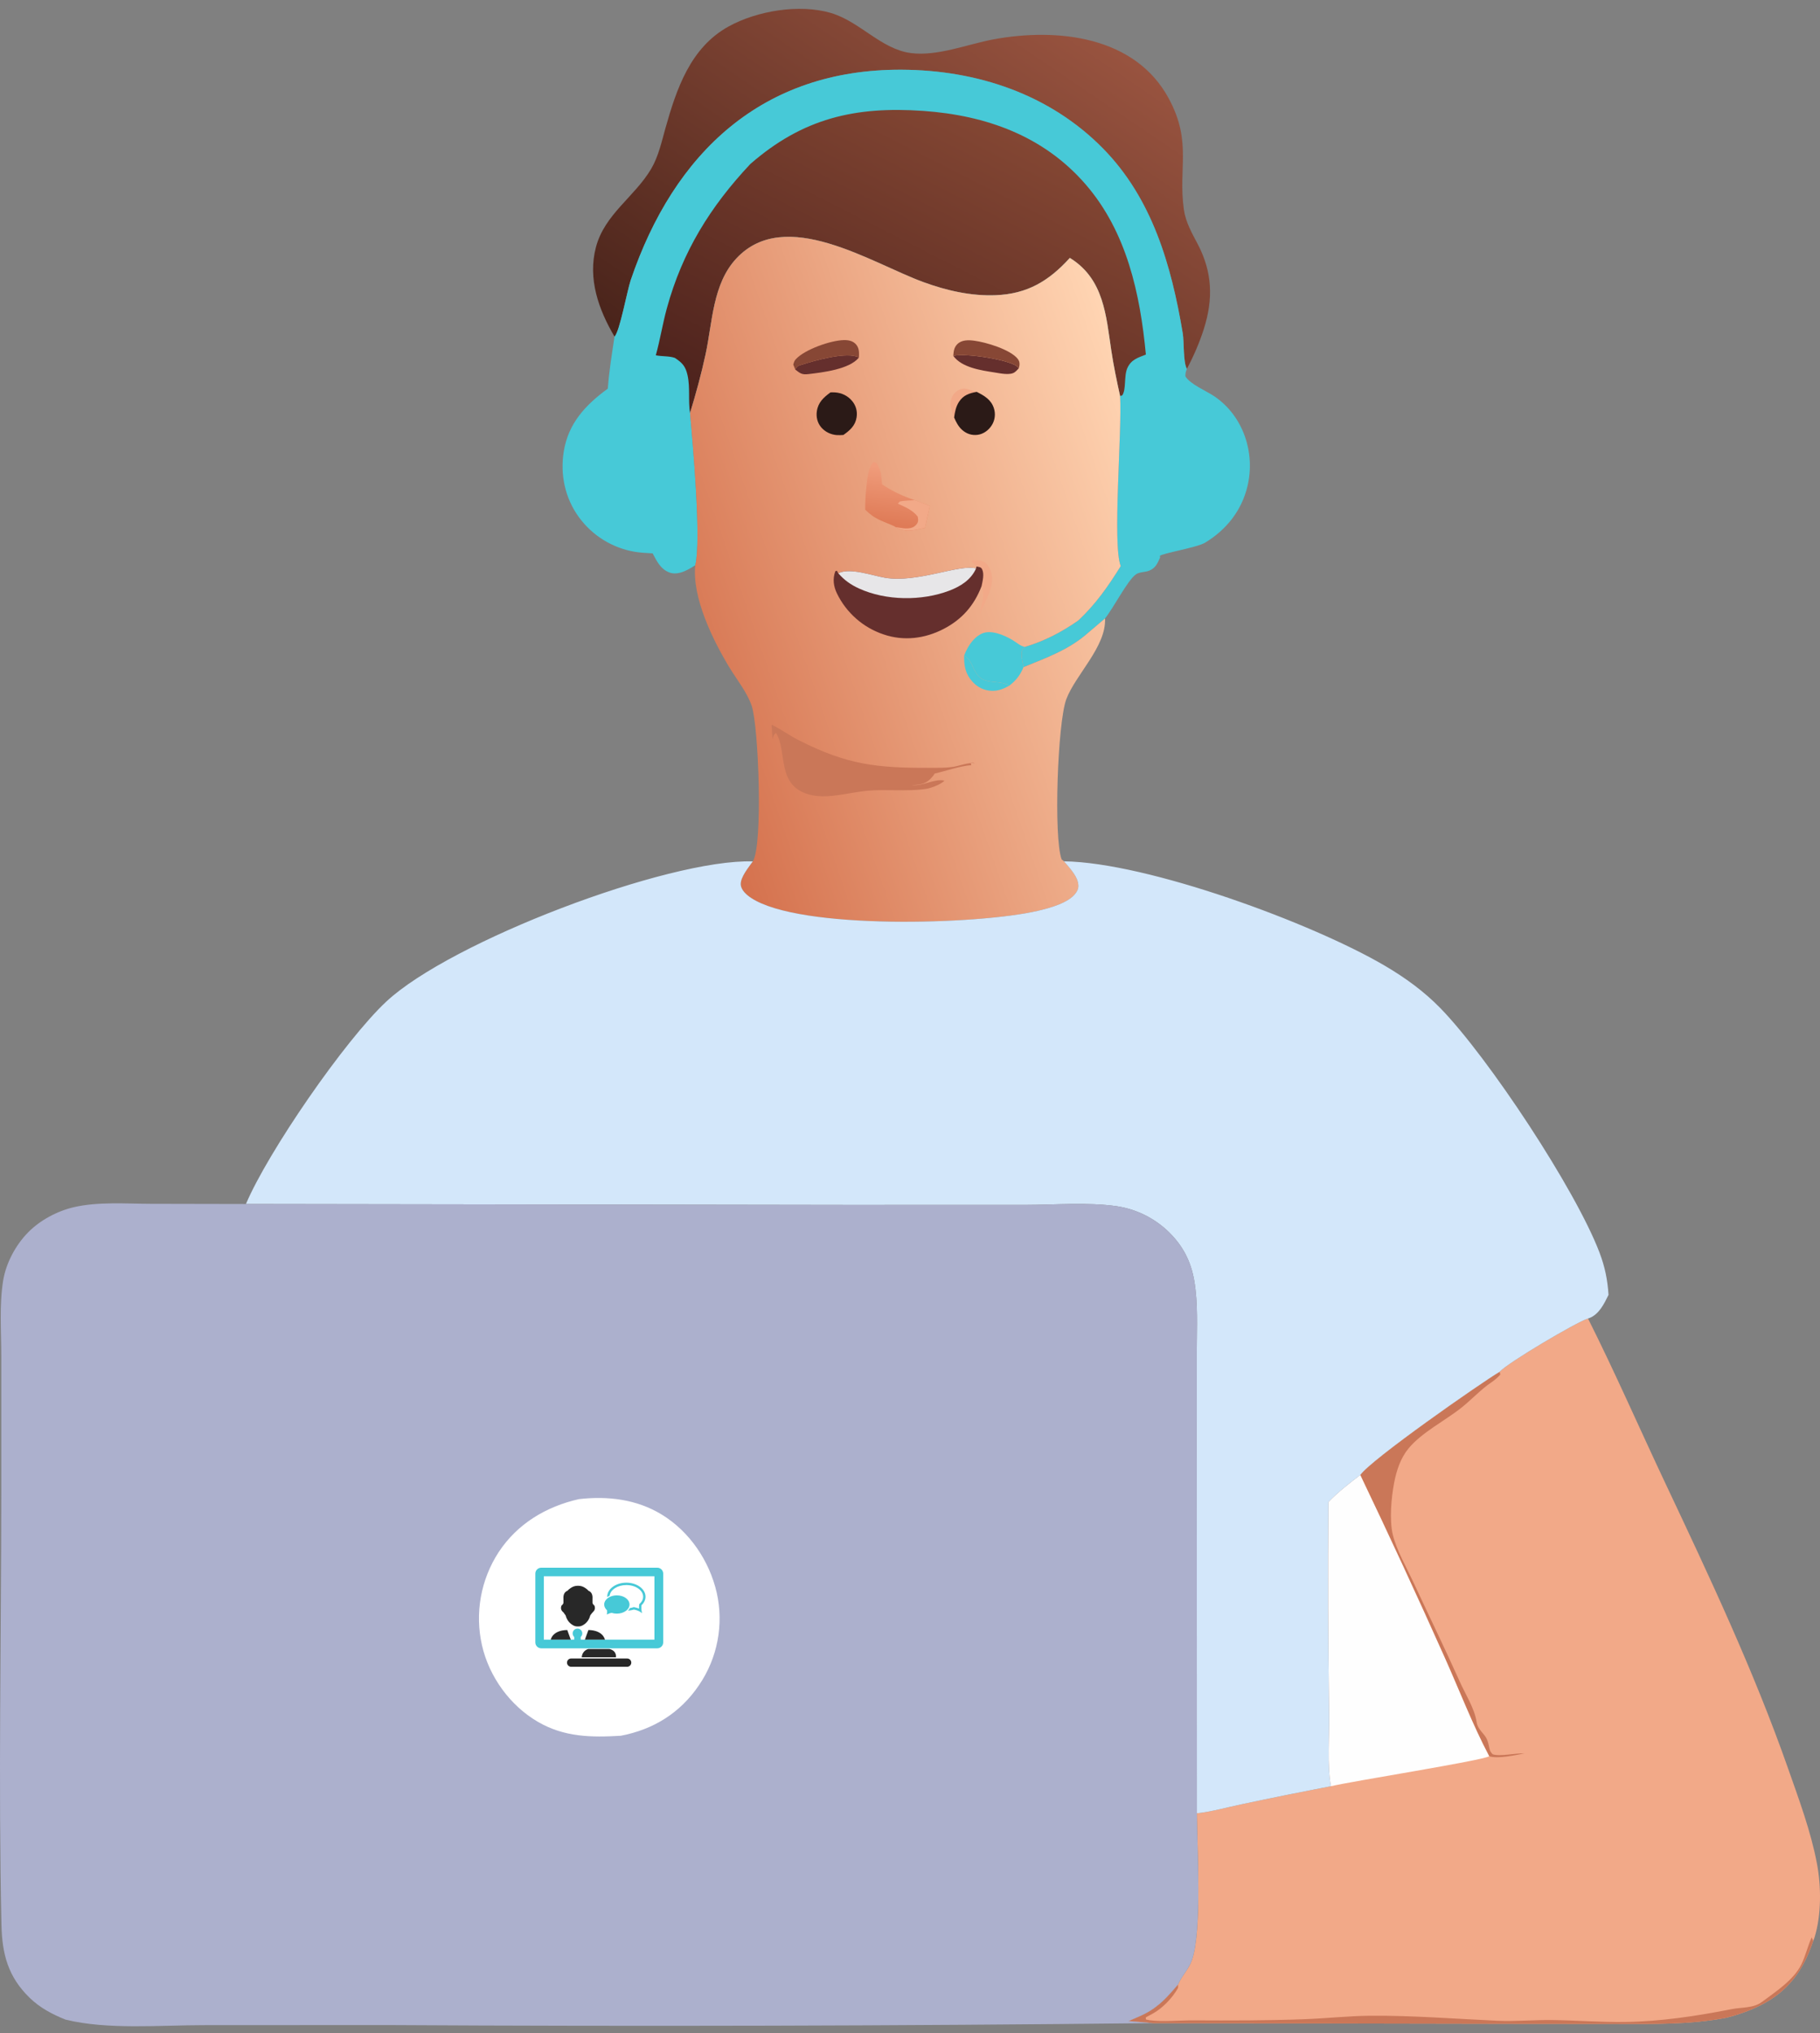 <svg width="154" height="172" viewBox="0 0 154 172" fill="none" xmlns="http://www.w3.org/2000/svg">
<rect x="0" y="0" width="154" height="172" fill="#808080" stroke="none"/>
<path d="M51.999 28.479C50.653 26.202 49.722 23.587 50.423 20.919C51.157 18.122 53.702 16.65 55.099 14.285C55.709 13.25 55.979 12.015 56.3 10.87C57.237 7.533 58.414 4.026 61.645 2.243C64.053 0.914 67.637 0.312 70.304 1.097C72.753 1.817 74.548 4.151 77.056 4.487C79.319 4.789 81.887 3.73 84.096 3.324C89.448 2.342 96.067 3.034 98.918 8.373C100.874 12.034 99.678 14.203 100.174 17.727C100.325 18.799 100.851 19.707 101.345 20.649C102.59 23.023 102.669 25.294 101.865 27.823C101.499 28.979 100.998 30.136 100.426 31.205C100.099 30.596 100.205 28.948 100.076 28.18C99.116 22.458 97.504 16.806 93.333 12.561C88.811 7.96 82.656 5.927 76.294 5.898C64.538 5.843 57.03 12.896 53.368 23.703C53.057 24.622 52.445 28.037 51.999 28.479Z" fill="url(#paint0_linear_4034_1099)"/>
<path d="M51.998 28.479C52.445 28.037 53.057 24.622 53.368 23.703C57.03 12.897 64.537 5.843 76.294 5.898C82.656 5.927 88.811 7.961 93.332 12.562C97.504 16.806 99.116 22.458 100.076 28.18C100.205 28.948 100.099 30.596 100.425 31.205C100.333 31.456 100.296 31.566 100.303 31.84C100.725 32.525 102.088 33.072 102.773 33.541C105.209 35.209 106.234 38.315 105.553 41.144C105.054 43.211 103.762 44.827 101.961 45.914C101.29 46.319 98.305 46.817 98.141 47.029L98.164 47.154C97.945 47.669 97.766 48.074 97.216 48.287C96.873 48.419 96.405 48.377 96.105 48.597C95.391 49.121 94.233 51.412 93.502 52.319L92.016 53.581C90.427 54.975 88.536 55.65 86.606 56.435C86.547 56.121 86.474 55.798 86.448 55.479C86.418 55.112 86.473 54.986 86.72 54.728C88.387 54.229 89.793 53.497 91.221 52.507C92.705 51.129 93.77 49.598 94.831 47.89C94.109 46.077 94.953 36.494 94.777 33.508C94.496 32.217 94.223 30.933 94.028 29.626C93.591 26.696 93.402 23.664 90.632 21.886C90.596 21.863 90.561 21.841 90.525 21.82C88.746 23.776 86.935 24.863 84.261 24.973C82.176 25.059 80.099 24.582 78.15 23.872C73.738 22.265 66.455 17.422 62.311 21.862C60.296 24.02 60.293 27.241 59.703 29.975C59.343 31.644 58.884 33.313 58.389 34.946C58.617 37.491 59.36 45.704 58.832 47.818C58.712 47.896 58.59 47.972 58.465 48.044C57.918 48.359 57.264 48.666 56.627 48.425C55.9 48.15 55.563 47.458 55.223 46.814C54.745 46.786 54.259 46.765 53.785 46.692C53.547 46.654 53.312 46.605 53.078 46.545C52.846 46.484 52.617 46.411 52.391 46.328C52.165 46.245 51.944 46.151 51.727 46.046C51.511 45.941 51.3 45.826 51.094 45.7C50.889 45.574 50.691 45.439 50.499 45.294C50.307 45.149 50.122 44.995 49.945 44.831C49.768 44.668 49.6 44.497 49.44 44.317C49.28 44.138 49.129 43.95 48.987 43.756C47.814 42.147 47.388 40.165 47.701 38.206C48.084 35.806 49.551 34.25 51.431 32.876C51.534 31.41 51.78 29.932 51.998 28.479Z" fill="#47C9D7"/>
<path d="M63.491 13.873C67.909 10.02 72.334 8.975 78.127 9.383C83.43 9.757 88.312 11.493 91.871 15.61C95.345 19.629 96.476 24.86 96.959 29.996C96.286 30.258 95.72 30.418 95.395 31.128C95.086 31.802 95.313 32.972 94.952 33.451L94.777 33.508C94.495 32.217 94.223 30.933 94.028 29.626C93.591 26.696 93.402 23.664 90.632 21.886C90.596 21.863 90.56 21.841 90.525 21.819C88.746 23.775 86.934 24.863 84.261 24.973C82.175 25.059 80.099 24.582 78.15 23.872C73.738 22.264 66.455 17.422 62.311 21.862C60.295 24.02 60.293 27.241 59.703 29.975C59.343 31.643 58.883 33.312 58.388 34.946C58.219 33.895 58.408 32.79 58.177 31.744C58.011 30.993 57.734 30.693 57.102 30.277C56.603 30.104 56.02 30.166 55.492 30.057C55.855 28.75 56.065 27.4 56.424 26.089C57.739 21.285 60.1 17.484 63.491 13.873Z" fill="url(#paint1_linear_4034_1099)"/>
<path d="M58.389 34.946C58.884 33.312 59.343 31.643 59.703 29.975C60.293 27.241 60.296 24.02 62.311 21.862C66.455 17.422 73.738 22.264 78.15 23.872C80.099 24.582 82.176 25.059 84.261 24.973C86.935 24.863 88.746 23.776 90.525 21.819C90.561 21.841 90.597 21.863 90.632 21.886C93.402 23.664 93.591 26.696 94.028 29.626C94.223 30.933 94.496 32.217 94.777 33.508C94.953 36.494 94.109 46.077 94.831 47.89C93.77 49.598 92.705 51.129 91.221 52.507C89.793 53.497 88.388 54.229 86.72 54.728C86.473 54.986 86.418 55.112 86.448 55.479C86.474 55.798 86.547 56.121 86.606 56.435C88.536 55.65 90.427 54.974 92.016 53.581L93.502 52.318C93.624 54.685 91.002 57.084 90.226 59.151C89.486 61.123 89.143 70.855 89.829 72.701L90.029 72.866C90.439 73.347 91.063 74.004 91.205 74.626C91.288 74.99 91.257 75.217 91.044 75.528C90.456 76.389 88.789 76.827 87.804 77.057C82.832 78.218 67.676 78.691 63.55 75.959C63.184 75.716 62.712 75.312 62.681 74.836C62.642 74.204 63.352 73.374 63.699 72.873C64.568 71.546 64.195 61.44 63.604 59.708C63.213 58.561 62.332 57.48 61.706 56.444C60.328 54.167 58.545 50.553 58.832 47.817C59.36 45.704 58.617 37.491 58.389 34.946Z" fill="url(#paint2_linear_4034_1099)"/>
<path d="M80.735 35.32C80.627 35.068 80.653 35.15 80.578 34.896C80.556 34.82 80.537 34.742 80.513 34.665C80.417 34.349 80.382 34.163 80.464 33.841C80.567 33.44 80.804 33.131 81.186 32.96C81.522 32.809 81.783 32.889 82.109 32.993C82.288 33.05 82.467 33.1 82.647 33.151C82.018 33.262 81.51 33.431 81.147 33.994C80.883 34.402 80.799 34.847 80.735 35.32Z" fill="#F2A988"/>
<path d="M82.63 47.92L82.193 47.488L82.298 47.385C82.654 47.387 83.195 47.409 83.451 47.675C83.8 48.035 83.961 48.561 83.948 49.056C83.922 49.98 83.29 51.053 82.912 51.895C83.029 51.12 83.384 50.346 83.057 49.59C83.142 49.162 83.304 48.567 83.103 48.159C83.001 47.95 82.837 47.976 82.63 47.92Z" fill="#F2A988"/>
<path d="M81.583 55.452C81.635 55.487 81.688 55.52 81.738 55.557C82.299 55.978 82.358 56.887 82.951 57.338C83.645 57.865 84.629 57.538 85.406 58.001C84.943 58.265 84.495 58.451 83.951 58.443C83.322 58.434 82.743 58.164 82.317 57.706C81.692 57.036 81.557 56.338 81.583 55.452Z" fill="#47C9D7"/>
<path d="M67.289 31.261C67.459 30.982 67.474 30.97 67.8 30.866C68.878 30.519 71.706 29.699 72.677 30.248C71.874 31.245 69.612 31.505 68.395 31.649C67.851 31.714 67.696 31.579 67.289 31.261Z" fill="#652F2D"/>
<path d="M80.662 30.107C81.658 29.841 85.202 30.418 85.987 30.947C86.06 30.996 86.15 31.1 86.204 31.157C86.091 31.277 85.992 31.392 85.856 31.491C85.467 31.774 84.614 31.581 84.16 31.51C83.001 31.33 81.383 31.098 80.662 30.107Z" fill="#652F2D"/>
<path d="M80.662 30.108C80.696 29.724 80.711 29.411 81.002 29.117C81.374 28.741 81.947 28.76 82.431 28.822C83.415 28.948 85.49 29.565 86.114 30.358C86.245 30.524 86.285 30.684 86.263 30.901C86.255 30.988 86.224 31.072 86.204 31.157C86.15 31.101 86.06 30.997 85.987 30.948C85.202 30.418 81.658 29.842 80.662 30.108Z" fill="#874735"/>
<path d="M67.292 31.262L67.123 30.844C67.194 30.616 67.195 30.536 67.369 30.356C68.144 29.549 70.282 28.8 71.387 28.772C71.784 28.762 72.181 28.83 72.45 29.155C72.717 29.478 72.691 29.859 72.679 30.248C71.709 29.7 68.88 30.519 67.803 30.866C67.477 30.971 67.462 30.983 67.292 31.262Z" fill="#874735"/>
<path d="M82.646 33.151C83.294 33.48 83.868 33.808 84.101 34.543C84.12 34.602 84.136 34.663 84.148 34.724C84.161 34.785 84.169 34.846 84.175 34.908C84.181 34.971 84.183 35.033 84.182 35.095C84.181 35.157 84.177 35.219 84.168 35.281C84.161 35.343 84.15 35.404 84.135 35.465C84.12 35.526 84.102 35.585 84.081 35.644C84.06 35.703 84.036 35.76 84.008 35.816C83.981 35.872 83.951 35.926 83.917 35.979C83.662 36.388 83.22 36.718 82.734 36.784C82.24 36.849 81.794 36.707 81.422 36.38C81.101 36.099 80.897 35.708 80.734 35.32C80.798 34.847 80.882 34.402 81.145 33.994C81.509 33.431 82.016 33.262 82.646 33.151Z" fill="#2B1A17"/>
<path d="M70.274 33.193C70.403 33.192 70.531 33.189 70.659 33.197C71.228 33.233 71.755 33.493 72.115 33.937C72.433 34.329 72.559 34.802 72.482 35.302C72.374 36.008 71.917 36.41 71.361 36.798C71.178 36.808 70.997 36.82 70.815 36.808C70.309 36.775 69.814 36.539 69.485 36.15C69.167 35.773 69.047 35.284 69.117 34.799C69.224 34.041 69.686 33.624 70.274 33.193Z" fill="#2B1A17"/>
<path d="M73.208 43.116C73.199 42.397 73.252 41.642 73.338 40.927C73.404 40.376 73.49 39.44 73.948 39.08L74.17 39.179C74.56 39.756 74.574 40.303 74.641 40.974C75.528 41.576 76.397 41.969 77.409 42.316L78.682 42.793L78.263 44.667C77.314 44.847 76.657 45.075 75.76 44.587C75.739 44.568 75.722 44.543 75.697 44.531C74.667 44.06 74.053 43.968 73.208 43.116Z" fill="url(#paint3_linear_4034_1099)"/>
<path d="M77.41 42.316L78.683 42.794L78.264 44.667C77.315 44.847 76.659 45.075 75.762 44.587C75.875 44.608 75.989 44.628 76.103 44.646C76.556 44.719 77.134 44.799 77.487 44.431C77.732 44.175 77.705 44.022 77.657 43.71C77.236 43.157 76.593 42.891 75.972 42.61L76.137 42.424C76.547 42.336 76.99 42.34 77.41 42.316Z" fill="#F2A988"/>
<path d="M81.584 55.452C81.669 55.241 81.756 55.028 81.868 54.83C82.186 54.267 82.696 53.653 83.36 53.51C84.182 53.334 85.32 53.887 85.972 54.342C86.179 54.486 86.326 54.601 86.568 54.687C86.617 54.705 86.669 54.714 86.72 54.728C86.472 54.986 86.418 55.112 86.447 55.479C86.473 55.797 86.546 56.121 86.606 56.435C86.336 57.097 85.976 57.569 85.406 58.001C84.63 57.538 83.646 57.865 82.952 57.338C82.359 56.887 82.3 55.978 81.739 55.557C81.689 55.52 81.636 55.487 81.584 55.452Z" fill="#47C9D7"/>
<path d="M65.285 61.309C66.073 61.677 66.821 62.237 67.612 62.635C71.719 64.709 74.189 64.975 78.716 64.957C79.351 64.955 80 64.969 80.63 64.877C81.152 64.8 81.834 64.519 82.348 64.559C82.386 64.562 82.423 64.572 82.461 64.579C82.38 64.502 82.246 64.54 82.137 64.541L82.184 64.73C81.21 64.805 80.053 65.219 79.082 65.443C79.01 65.563 79.015 65.564 78.91 65.693C78.391 66.328 77.936 66.378 77.158 66.418C78.126 66.521 79.089 65.833 79.927 66.044L79.965 65.99C79.834 66.119 79.825 66.138 79.644 66.253C79.29 66.477 78.73 66.684 78.312 66.745C76.74 66.973 75.011 66.755 73.405 66.894C71.908 67.024 70.202 67.58 68.721 67.276C65.586 66.631 66.668 63.522 65.657 62.001C65.437 62.19 65.452 62.257 65.364 62.523L65.285 61.309Z" fill="#CA7758"/>
<path d="M82.629 47.92C82.836 47.976 82.999 47.95 83.102 48.159C83.303 48.567 83.141 49.162 83.055 49.59C82.427 51.22 81.405 52.4 79.838 53.21C78.25 54.03 76.478 54.254 74.769 53.672C74.556 53.601 74.347 53.519 74.141 53.427C73.936 53.335 73.736 53.233 73.541 53.121C73.346 53.01 73.157 52.888 72.974 52.758C72.792 52.627 72.616 52.488 72.447 52.339C72.278 52.191 72.116 52.035 71.963 51.87C71.81 51.706 71.665 51.535 71.528 51.356C71.391 51.178 71.264 50.993 71.147 50.801C71.028 50.61 70.92 50.413 70.822 50.211C70.525 49.598 70.444 48.97 70.681 48.325L70.812 48.282L70.933 48.498C71.917 48.001 73.803 48.694 74.879 48.877C77.605 49.341 81.18 47.704 82.591 48.087L82.629 47.92Z" fill="#652F2D"/>
<path d="M70.934 48.498C71.917 48 73.804 48.694 74.88 48.877C77.605 49.341 81.181 47.704 82.592 48.087C82.17 49.044 81.286 49.603 80.33 49.967C77.992 50.858 74.961 50.827 72.677 49.782C71.989 49.468 71.428 49.071 70.934 48.498Z" fill="#E7E6E8"/>
<path d="M126.897 116.046C127.585 115.281 133.339 111.879 134.369 111.541C136.666 116.119 138.721 120.832 140.908 125.466C144.659 133.417 148.381 141.299 151.298 149.607C152.218 152.228 153.222 154.91 153.74 157.645C154.108 159.584 154.124 161.983 153.543 163.884C153.512 163.985 153.462 164.103 153.424 164.199C152.61 166.647 151.336 168.445 148.994 169.628C148.078 170.091 147.091 170.437 146.097 170.692C142.981 171.295 139.949 171.219 136.795 171.217L128.109 171.209L97.551 171.152L95.484 170.977C96.214 170.666 96.978 170.375 97.624 169.908C97.684 169.864 97.743 169.818 97.803 169.774C98.536 169.23 99.093 168.564 99.685 167.876C100.001 167.143 100.606 166.567 100.87 165.774C101.714 163.241 101.298 156.427 101.275 153.403C102.541 153.263 103.848 152.89 105.099 152.629C107.601 152.098 110.108 151.591 112.62 151.11C112.283 149.374 112.492 146.796 112.463 144.971C112.378 139.006 112.359 133.041 112.406 127.076C113.211 126.233 114.171 125.487 115.1 124.785C115.942 123.518 125.287 117.002 126.897 116.046Z" fill="#F2A988"/>
<path d="M99.685 167.876L99.683 168.17C99.22 169.005 98.365 169.906 97.513 170.362L97.141 170.565L96.954 170.666L96.959 170.84C97.041 170.859 97.188 170.895 97.279 170.907C98.428 171.059 99.8 170.912 100.97 170.918C104.106 170.935 107.267 170.937 110.401 170.82C112.229 170.752 114.065 170.546 115.892 170.528C119.521 170.494 123.091 170.791 126.706 170.951C128.251 171.019 129.808 170.871 131.357 170.891C133.406 170.917 135.445 171.085 137.496 171.056C140.548 171.012 143.548 170.554 146.537 169.967C147.386 169.8 148.367 169.899 149.09 169.357C150.256 168.482 151.785 167.504 152.438 166.154C152.776 165.457 152.963 164.626 153.298 163.894L153.424 164.199C152.61 166.647 151.336 168.444 148.994 169.628C148.078 170.091 147.091 170.436 146.097 170.691C142.981 171.295 139.949 171.218 136.795 171.217L128.109 171.209L97.551 171.152L95.484 170.977C96.214 170.665 96.978 170.375 97.624 169.907C97.684 169.864 97.743 169.818 97.803 169.774C98.536 169.23 99.093 168.564 99.685 167.876Z" fill="#CA7758"/>
<path d="M126.897 116.046L126.951 116.29C126.703 116.557 126.485 116.746 126.183 116.951C125.302 117.546 124.506 118.414 123.66 119.087C122.26 120.202 120.304 121.173 119.18 122.539C118.511 123.351 118.164 124.405 117.968 125.427C117.728 126.687 117.549 128.578 117.855 129.837C118.176 131.156 118.98 132.534 119.555 133.769C120.876 136.612 122.243 139.42 123.526 142.279C124.006 143.35 124.774 144.533 124.947 145.694C125.007 146.1 125.259 146.388 125.519 146.692C125.866 147.097 125.912 147.375 126.022 147.888C126.074 148.131 126.135 148.236 126.309 148.411C126.955 148.62 128.202 148.291 128.973 148.343C128.165 148.485 126.784 148.808 126.009 148.577C124.594 145.897 123.468 142.955 122.224 140.185C119.916 135.02 117.542 129.887 115.1 124.785C115.941 123.518 125.286 117.002 126.897 116.046Z" fill="#CA7758"/>
<path d="M115.1 124.784C117.542 129.886 119.917 135.02 122.225 140.184C123.468 142.955 124.595 145.896 126.009 148.577C125.331 148.962 114.498 150.666 112.62 151.11C112.283 149.374 112.492 146.795 112.463 144.971C112.378 139.006 112.359 133.041 112.406 127.075C113.211 126.232 114.171 125.487 115.1 124.784Z" fill="#FEFEFE"/>
<path d="M20.811 101.856C22.672 97.457 29.163 88.02 32.685 84.733C38.139 79.645 56.476 72.662 63.698 72.872C63.35 73.374 62.641 74.204 62.68 74.836C62.71 75.312 63.182 75.716 63.549 75.959C67.675 78.691 82.83 78.218 87.802 77.057C88.787 76.827 90.454 76.389 91.043 75.528C91.255 75.217 91.287 74.99 91.204 74.626C91.061 74.004 90.437 73.347 90.028 72.866C97.116 72.961 111.062 78.098 117.202 81.713C118.907 82.717 120.504 83.874 121.886 85.296C125.96 89.488 133.318 100.632 135.344 105.967C135.798 107.161 136.025 108.271 136.105 109.544C135.732 110.3 135.311 111.19 134.466 111.513C134.434 111.525 134.4 111.531 134.368 111.541C133.337 111.879 127.584 115.281 126.896 116.046C125.285 117.002 115.941 123.518 115.099 124.784C114.17 125.487 113.21 126.232 112.405 127.076C112.358 133.041 112.377 139.006 112.462 144.971C112.491 146.795 112.282 149.374 112.619 151.11C110.106 151.591 107.599 152.098 105.097 152.629C103.847 152.89 102.539 153.263 101.274 153.403L101.267 122.299L101.268 114.276C101.267 112.31 101.387 110.268 101.049 108.326C100.768 106.709 100.098 105.405 98.923 104.249C98.772 104.101 98.616 103.959 98.454 103.823C98.291 103.688 98.124 103.559 97.952 103.437C97.78 103.314 97.603 103.199 97.421 103.091C97.24 102.982 97.055 102.881 96.865 102.787C96.676 102.693 96.483 102.607 96.287 102.529C96.091 102.45 95.892 102.38 95.69 102.317C95.488 102.254 95.284 102.199 95.078 102.152C94.872 102.106 94.664 102.067 94.455 102.037C91.981 101.692 89.237 101.93 86.727 101.932L71.568 101.934L20.811 101.856Z" fill="#D3E7FA"/>
<path d="M20.812 101.856L71.569 101.934L86.728 101.932C89.238 101.93 91.982 101.692 94.457 102.036C94.665 102.067 94.873 102.106 95.079 102.152C95.285 102.199 95.49 102.254 95.691 102.317C95.893 102.38 96.092 102.45 96.288 102.529C96.484 102.607 96.677 102.693 96.867 102.787C97.056 102.881 97.241 102.982 97.423 103.09C97.604 103.199 97.781 103.314 97.953 103.437C98.126 103.559 98.293 103.688 98.455 103.823C98.617 103.959 98.773 104.101 98.924 104.249C100.099 105.405 100.769 106.709 101.05 108.326C101.388 110.268 101.268 112.31 101.269 114.276L101.268 122.299L101.275 153.403C101.297 156.427 101.713 163.241 100.87 165.773C100.605 166.567 100.001 167.143 99.685 167.876C99.093 168.564 98.535 169.23 97.802 169.774C97.743 169.818 97.684 169.864 97.624 169.907C96.977 170.375 96.214 170.665 95.484 170.977L97.551 171.152C75.93 171.386 54.309 171.441 32.688 171.316L17.191 171.324C13.515 171.327 9.108 171.727 5.543 170.855C4.419 170.404 3.379 169.857 2.503 169.004C0.684 167.233 0.178 165.315 0.124 162.847C-0.144 150.696 0.106 138.496 0.109 126.34L0.109 114.709C0.109 112.653 -0.065 110.374 0.265 108.343C0.506 106.86 1.315 105.344 2.36 104.275C3.377 103.234 4.821 102.46 6.233 102.129C8.307 101.644 10.675 101.837 12.798 101.84L20.812 101.856Z" fill="#ACB0CD"/>
<path d="M48.986 126.823C51.415 126.542 53.865 126.832 55.984 128.123C58.354 129.567 60.028 132.046 60.646 134.737C60.721 135.07 60.779 135.406 60.819 135.746C60.86 136.085 60.883 136.425 60.888 136.766C60.893 137.108 60.882 137.449 60.852 137.789C60.823 138.129 60.776 138.467 60.711 138.802C60.647 139.138 60.566 139.469 60.468 139.797C60.37 140.124 60.255 140.445 60.123 140.76C59.992 141.076 59.845 141.384 59.683 141.684C59.52 141.984 59.342 142.275 59.149 142.557C57.564 144.91 55.282 146.318 52.525 146.842C50.027 146.989 47.754 146.964 45.514 145.663C43.163 144.297 41.389 141.848 40.786 139.201C40.71 138.866 40.65 138.529 40.607 138.188C40.564 137.848 40.539 137.506 40.53 137.163C40.522 136.82 40.531 136.477 40.557 136.134C40.583 135.792 40.627 135.452 40.687 135.114C40.747 134.776 40.824 134.442 40.917 134.112C41.011 133.782 41.122 133.457 41.248 133.137C41.373 132.819 41.515 132.507 41.673 132.202C41.831 131.897 42.004 131.601 42.191 131.313C43.776 128.903 46.21 127.45 48.986 126.823Z" fill="white"/>
<path d="M55.618 132.624H45.796C45.522 132.624 45.297 132.849 45.297 133.123V138.945C45.297 139.219 45.522 139.444 45.796 139.444H55.618C55.892 139.444 56.117 139.219 56.117 138.945V133.123C56.117 132.849 55.892 132.624 55.618 132.624ZM55.377 138.712H46.018V133.348H55.374V138.712H55.377Z" fill="#47C9D7"/>
<path d="M48.295 138.709H46.603C46.603 138.709 46.732 137.919 47.999 137.895L48.295 138.709Z" fill="#282828"/>
<path d="M49.492 138.709H51.184C51.184 138.709 51.055 137.919 49.788 137.895L49.492 138.709Z" fill="#282828"/>
<path d="M49.272 138.182C49.272 137.957 49.089 137.774 48.864 137.774C48.639 137.774 48.455 137.957 48.455 138.182C48.455 138.3 48.507 138.407 48.587 138.484V138.975H49.138V138.484C49.223 138.407 49.272 138.3 49.272 138.182Z" fill="#47C9D7"/>
<path d="M53.069 141.004H48.325C48.133 141.004 47.977 140.848 47.977 140.653C47.977 140.461 48.133 140.305 48.325 140.305H53.069C53.261 140.305 53.417 140.461 53.417 140.653C53.417 140.845 53.261 141.004 53.069 141.004Z" fill="#282828"/>
<path d="M49.223 140.203H52.118C52.118 140.203 52.217 139.655 51.57 139.504H49.771C49.774 139.507 49.275 139.605 49.223 140.203Z" fill="#282828"/>
<path d="M54.28 135.805C54.491 135.604 54.62 135.352 54.62 135.078C54.62 134.423 53.894 133.891 52.999 133.891C52.106 133.891 51.379 134.423 51.379 135.078C51.379 135.089 51.379 135.1 51.379 135.111C51.442 135.067 51.511 135.026 51.585 134.993C51.648 134.488 52.256 134.091 52.999 134.091C53.784 134.091 54.42 134.535 54.42 135.078C54.42 135.344 54.269 135.541 54.143 135.659L54.091 135.709L54.083 135.78C54.072 135.881 54.066 135.986 54.072 136.087C53.962 136.04 53.83 135.997 53.677 135.969L53.627 135.961L53.581 135.975C53.488 136.005 53.394 136.027 53.296 136.04C53.257 136.12 53.202 136.191 53.134 136.257C53.312 136.246 53.482 136.213 53.638 136.164C54.099 136.246 54.33 136.476 54.33 136.476C54.258 136.219 54.261 135.977 54.28 135.805Z" fill="#47C9D7"/>
<path d="M52.195 134.963C51.965 134.963 51.754 135.015 51.578 135.105C51.51 135.141 51.447 135.182 51.392 135.226C51.224 135.363 51.123 135.541 51.123 135.736C51.123 135.906 51.2 136.068 51.342 136.205L51.356 136.219L51.359 136.238C51.37 136.326 51.375 136.452 51.351 136.592C51.436 136.54 51.565 136.477 51.743 136.446L51.754 136.444L51.765 136.446C51.899 136.49 52.044 136.512 52.193 136.512C52.5 136.512 52.779 136.416 52.974 136.268C53.053 136.208 53.119 136.137 53.169 136.06C53.232 135.961 53.267 135.854 53.267 135.739C53.267 135.308 52.788 134.963 52.195 134.963Z" fill="#47C9D7"/>
<path d="M50.293 135.824C50.288 135.816 50.282 135.808 50.274 135.805C50.227 135.777 50.194 135.731 50.167 135.684C50.153 135.657 50.137 135.629 50.134 135.596C50.134 135.583 50.134 135.572 50.134 135.558V135.481V135.262C50.173 134.777 49.931 134.626 49.805 134.582C49.802 134.579 49.802 134.579 49.8 134.576C49.72 134.486 49.624 134.406 49.523 134.343C49.514 134.338 49.506 134.332 49.498 134.327C49.495 134.327 49.495 134.324 49.492 134.324C49.419 134.275 49.336 134.231 49.248 134.203C49.199 134.187 49.144 134.173 49.092 134.165C49.089 134.165 49.087 134.165 49.084 134.165C49.07 134.162 49.056 134.162 49.043 134.16C48.999 134.154 48.955 134.151 48.906 134.151C48.859 134.151 48.812 134.154 48.771 134.16C48.758 134.16 48.744 134.162 48.727 134.165C48.725 134.165 48.722 134.165 48.719 134.165C48.664 134.173 48.612 134.187 48.563 134.203C48.464 134.236 48.371 134.286 48.289 134.343C48.19 134.406 48.094 134.486 48.009 134.576C48.009 134.576 48.006 134.579 48.004 134.582C47.88 134.629 47.639 134.777 47.675 135.262V135.481V135.558C47.675 135.572 47.675 135.583 47.675 135.596C47.672 135.627 47.658 135.657 47.642 135.684C47.617 135.731 47.581 135.777 47.535 135.805C47.526 135.81 47.518 135.816 47.515 135.824C47.488 135.879 47.4 136.096 47.573 136.309C47.573 136.309 47.642 136.364 47.721 136.458C47.757 136.534 47.79 136.575 47.82 136.595C47.839 136.625 47.855 136.655 47.872 136.688C47.938 136.959 48.124 137.269 48.415 137.447C48.549 137.543 48.714 137.606 48.903 137.593C49.092 137.604 49.254 137.541 49.391 137.447C49.682 137.269 49.871 136.959 49.934 136.688C49.95 136.655 49.967 136.625 49.986 136.595C50.016 136.575 50.046 136.537 50.082 136.466C50.126 136.441 50.167 136.403 50.192 136.345C50.222 136.323 50.236 136.309 50.236 136.309C50.408 136.096 50.321 135.879 50.293 135.824Z" fill="#282828"/>
<defs>
<linearGradient id="paint0_linear_4034_1099" x1="66.338" y1="37.294" x2="90.438" y2="1.694" gradientUnits="userSpaceOnUse">
<stop stop-color="#4A241B"/>
<stop offset="1" stop-color="#98533F"/>
</linearGradient>
<linearGradient id="paint1_linear_4034_1099" x1="70.229" y1="38.804" x2="84.493" y2="10.784" gradientUnits="userSpaceOnUse">
<stop stop-color="#4E231D"/>
<stop offset="1" stop-color="#834633"/>
</linearGradient>
<linearGradient id="paint2_linear_4034_1099" x1="56.258" y1="55.594" x2="98.299" y2="41.03" gradientUnits="userSpaceOnUse">
<stop stop-color="#D5724E"/>
<stop offset="1" stop-color="#FFD4B2"/>
</linearGradient>
<linearGradient id="paint3_linear_4034_1099" x1="75.169" y1="44.229" x2="75.831" y2="39.676" gradientUnits="userSpaceOnUse">
<stop stop-color="#DF7B57"/>
<stop offset="1" stop-color="#F09C7B"/>
</linearGradient>
</defs>
</svg>
